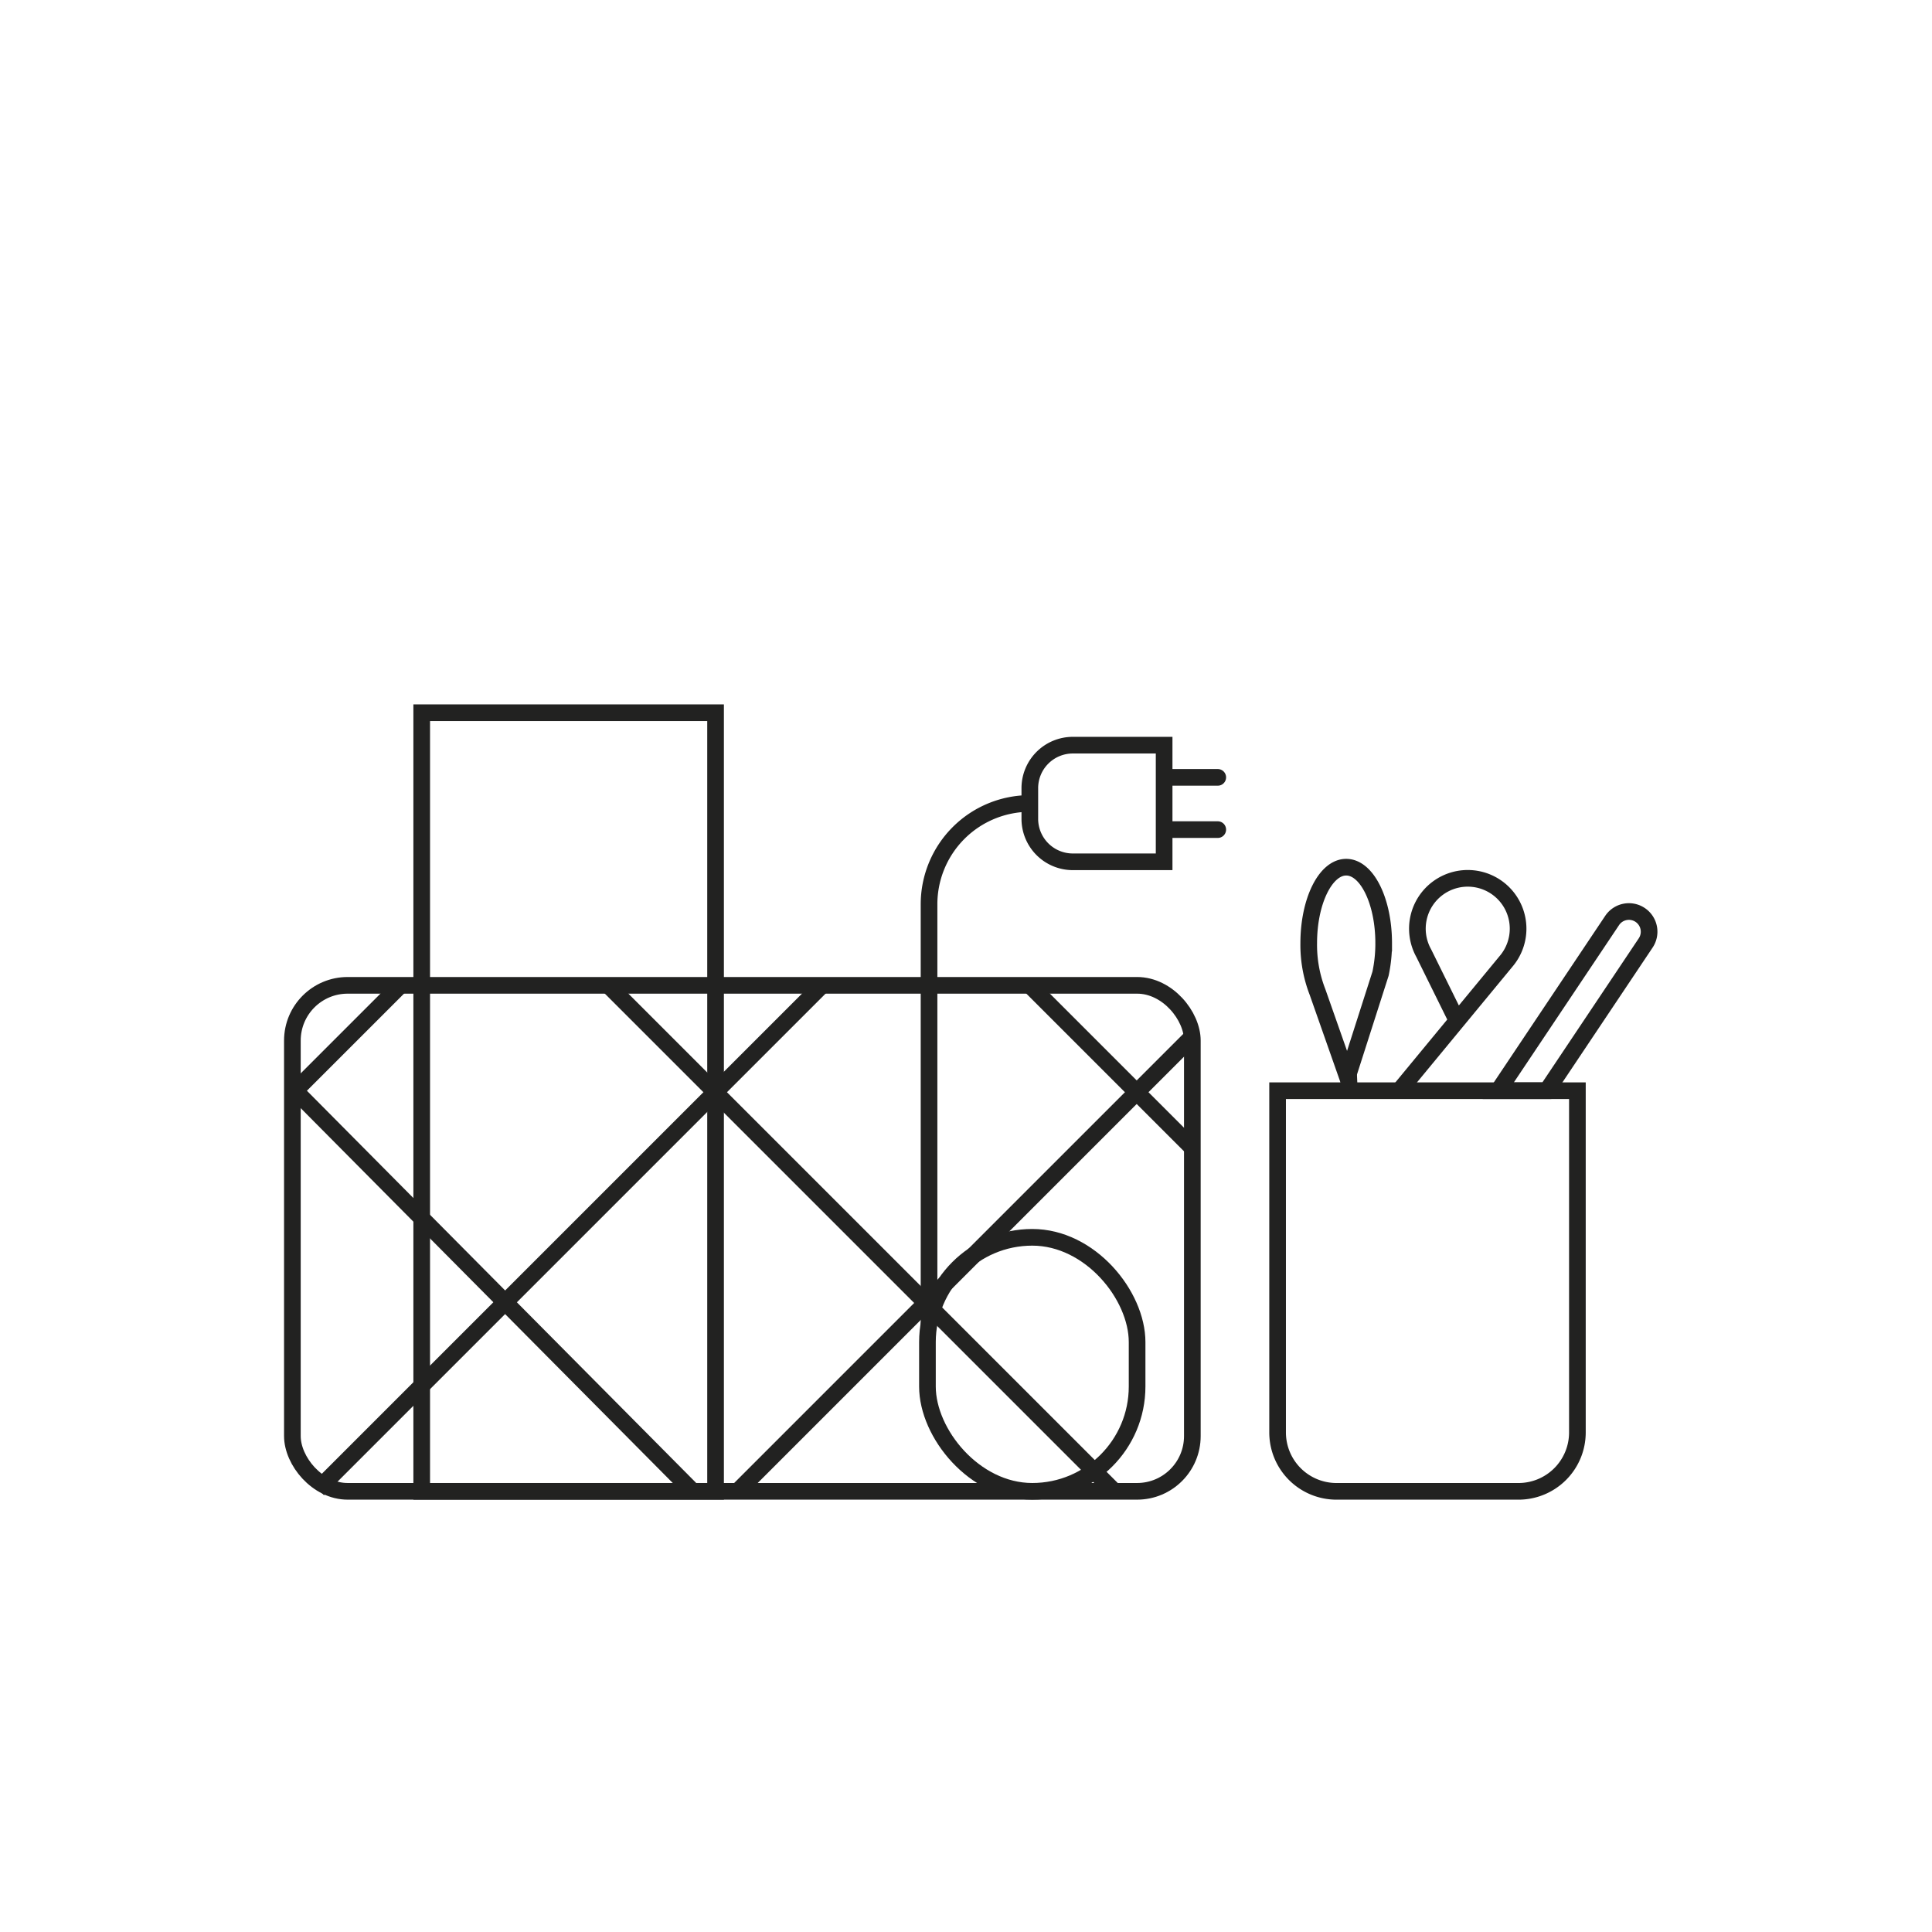 <svg id="Layer_1" data-name="Layer 1" xmlns="http://www.w3.org/2000/svg" viewBox="0 0 116 116">
  <defs>
    <style>
      .cls-1, .cls-2 {
        fill: none;
        stroke: #222221;
        stroke-miterlimit: 10;
      }

      .cls-2 {
        stroke-linecap: round;
      }
    </style>
  </defs>
  <g>
    <g>
      <rect class="cls-1" x="17.555" y="59.161" width="54.035" height="30.38" rx="3.317"/>
      <g>
        <line class="cls-1" x1="24.048" y1="59.161" x2="17.721" y2="65.488"/>
        <line class="cls-1" x1="49.358" y1="59.161" x2="19.099" y2="89.42"/>
        <line class="cls-1" x1="71.59" y1="62.238" x2="44.287" y2="89.541"/>
      </g>
      <g>
        <line class="cls-1" x1="61.832" y1="59.161" x2="71.59" y2="68.919"/>
        <line class="cls-1" x1="36.523" y1="59.161" x2="66.782" y2="89.42"/>
        <line class="cls-1" x1="17.721" y1="65.488" x2="41.594" y2="89.541"/>
      </g>
    </g>
    <rect class="cls-1" x="25.32" y="42.793" width="17.644" height="46.748"/>
    <rect class="cls-1" x="55.685" y="74.29" width="12.588" height="15.251" rx="6.294"/>
    <path class="cls-1" d="M55.781,79.521V54.293a6.051,6.051,0,0,1,6.051-6.051h0"/>
    <path class="cls-1" d="M64.415,44.741h5.481a0,0,0,0,1,0,0v7.003a0,0,0,0,1,0,0H64.415A2.582,2.582,0,0,1,61.832,49.162V47.323A2.582,2.582,0,0,1,64.415,44.741Z"/>
    <line class="cls-2" x1="69.978" y1="46.674" x2="73.116" y2="46.674"/>
    <line class="cls-2" x1="69.978" y1="49.811" x2="73.116" y2="49.811"/>
    <path class="cls-1" d="M92.874,65.488l5.936-8.873a1.212,1.212,0,0,0-.299-1.657h0a1.212,1.212,0,0,0-1.716.309l-6.837,10.221Z"/>
    <path class="cls-1" d="M76.709,65.488h18a0,0,0,0,1,0,0V86.006a3.536,3.536,0,0,1-3.536,3.536H80.245a3.536,3.536,0,0,1-3.536-3.536V65.488A0,0,0,0,1,76.709,65.488Z"/>
    <g>
      <line class="cls-1" x1="80.961" y1="64.247" x2="81.015" y2="65.488"/>
      <path class="cls-1" d="M87.427,61.165l-1.945-3.939a3.023,3.023,0,1,1,4.93.511l-6.478,7.851"/>
      <path class="cls-1" d="M80.99,64.921,79.106,59.563a7.807,7.807,0,0,1-.528-2.935c0-2.519,1.007-4.561,2.25-4.561s2.25,2.042,2.25,4.561a8.701,8.701,0,0,1-.189,1.834l-1.919,5.991"/>
    </g>
  </g>
</svg>
